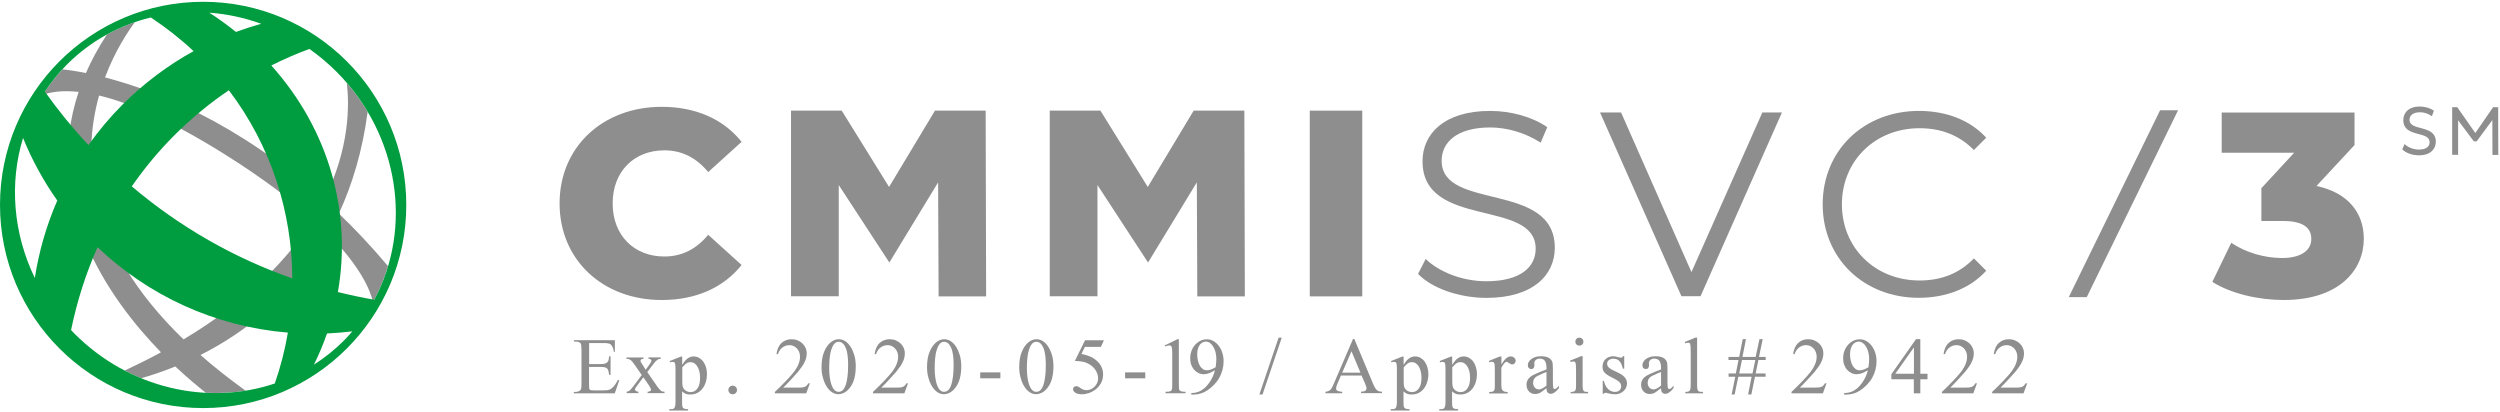 <svg xmlns="http://www.w3.org/2000/svg" width="358" height="59" viewBox="0 0 358 59" fill="none"><path d="M84.364 49.137V52.136H86.035C86.281 52.136 86.473 52.109 86.624 52.068C86.774 52.027 86.898 51.958 86.98 51.862C87.062 51.767 87.13 51.657 87.158 51.52C87.185 51.383 87.213 51.219 87.226 51.027H87.432V53.67H87.226C87.199 53.451 87.171 53.273 87.13 53.122C87.089 52.972 87.034 52.862 86.952 52.78C86.87 52.698 86.761 52.629 86.61 52.602C86.459 52.561 86.268 52.547 86.021 52.547H84.35V55.054C84.35 55.245 84.35 55.396 84.364 55.505C84.364 55.615 84.391 55.697 84.432 55.766C84.473 55.821 84.528 55.862 84.61 55.875C84.693 55.889 84.816 55.903 84.98 55.903H86.268C86.487 55.903 86.665 55.903 86.815 55.889C86.966 55.875 87.089 55.862 87.199 55.821C87.308 55.793 87.404 55.738 87.487 55.684C87.569 55.629 87.665 55.547 87.76 55.464C87.98 55.245 88.226 54.903 88.473 54.423H88.692L88.034 56.327H82.172V56.122H82.447C82.515 56.122 82.597 56.108 82.666 56.094C82.748 56.081 82.816 56.053 82.885 56.026C82.953 55.999 83.022 55.958 83.076 55.903C83.131 55.848 83.172 55.793 83.2 55.725C83.241 55.601 83.268 55.355 83.268 54.985V50.041C83.268 49.562 83.227 49.26 83.131 49.151C82.994 49 82.775 48.918 82.46 48.918H82.186V48.712H88.048V50.383H87.911C87.856 50.109 87.802 49.89 87.733 49.726C87.665 49.562 87.582 49.438 87.473 49.342C87.363 49.246 87.226 49.192 87.062 49.164C86.898 49.137 86.692 49.123 86.432 49.123H84.364V49.137Z" fill="#8E8E8E"></path><path d="M89.719 51.19H92.143V51.395C91.993 51.395 91.883 51.423 91.814 51.464C91.76 51.519 91.719 51.587 91.719 51.669C91.719 51.752 91.746 51.834 91.814 51.929C91.883 52.025 91.979 52.162 92.102 52.368L92.458 52.957L92.883 52.368C93.157 51.998 93.28 51.765 93.28 51.669C93.28 51.587 93.252 51.519 93.184 51.464C93.129 51.409 93.02 51.382 92.869 51.382V51.176H94.608V51.382C94.499 51.382 94.403 51.409 94.307 51.437C94.225 51.464 94.129 51.519 94.047 51.601C93.951 51.669 93.855 51.765 93.759 51.888C93.65 52.012 93.526 52.162 93.389 52.354L92.691 53.285L93.965 55.121C94.129 55.353 94.252 55.532 94.362 55.655C94.472 55.778 94.554 55.874 94.636 55.942C94.718 56.011 94.787 56.052 94.869 56.066C94.951 56.079 95.047 56.093 95.156 56.093V56.298H92.732V56.093C92.869 56.093 92.992 56.066 93.088 56.011C93.184 55.956 93.239 55.874 93.239 55.778C93.225 55.682 93.102 55.477 92.883 55.121L92.129 54.025L91.308 55.121C91.184 55.299 91.089 55.436 91.02 55.532C90.965 55.627 90.924 55.696 90.924 55.723C90.924 55.819 90.965 55.901 91.047 55.97C91.13 56.038 91.253 56.079 91.417 56.093V56.298H89.746V56.093C89.829 56.079 89.897 56.066 89.966 56.038C90.034 56.011 90.103 55.97 90.185 55.901C90.267 55.833 90.349 55.737 90.459 55.614C90.555 55.49 90.678 55.326 90.828 55.134L91.897 53.71L90.924 52.299C90.774 52.094 90.65 51.929 90.555 51.806C90.459 51.683 90.363 51.601 90.267 51.532C90.171 51.478 90.089 51.437 90.007 51.409C89.924 51.395 89.815 51.382 89.705 51.382V51.19H89.719Z" fill="#8E8E8E"></path><path d="M95.909 51.699L97.484 51.069H97.69V52.26C97.964 51.809 98.224 51.493 98.484 51.315C98.745 51.137 99.032 51.041 99.32 51.041C99.607 51.041 99.868 51.11 100.114 51.247C100.347 51.384 100.552 51.562 100.717 51.795C100.881 52.028 101.018 52.301 101.1 52.603C101.196 52.904 101.237 53.233 101.237 53.589C101.237 53.986 101.182 54.356 101.073 54.698C100.963 55.054 100.813 55.356 100.607 55.63C100.402 55.904 100.155 56.109 99.868 56.26C99.58 56.41 99.251 56.492 98.895 56.492C98.772 56.492 98.649 56.492 98.553 56.479C98.443 56.465 98.347 56.451 98.251 56.41C98.156 56.383 98.06 56.328 97.978 56.273C97.882 56.218 97.786 56.136 97.676 56.041V57.602C97.676 57.78 97.676 57.931 97.69 58.04C97.704 58.15 97.717 58.232 97.745 58.287C97.772 58.341 97.799 58.396 97.827 58.423C97.868 58.451 97.909 58.478 97.95 58.506C98.06 58.56 98.251 58.588 98.539 58.588V58.793H95.841V58.588H95.978C96.101 58.588 96.211 58.588 96.307 58.574C96.403 58.56 96.485 58.519 96.54 58.451C96.594 58.382 96.649 58.287 96.677 58.15C96.704 58.013 96.731 57.821 96.731 57.574V52.726C96.731 52.534 96.718 52.37 96.704 52.247C96.69 52.123 96.663 52.041 96.635 51.973C96.608 51.904 96.553 51.863 96.498 51.849C96.444 51.836 96.362 51.822 96.279 51.822C96.238 51.822 96.183 51.836 96.129 51.836C96.074 51.849 96.005 51.877 95.937 51.904L95.909 51.699ZM97.704 52.589V54.507C97.704 54.917 97.717 55.191 97.758 55.328C97.786 55.438 97.827 55.547 97.895 55.643C97.964 55.739 98.046 55.821 98.142 55.904C98.238 55.986 98.361 56.041 98.484 56.081C98.621 56.123 98.758 56.15 98.909 56.15C99.128 56.15 99.32 56.095 99.484 55.999C99.648 55.89 99.799 55.753 99.909 55.575C100.032 55.397 100.114 55.178 100.169 54.931C100.224 54.685 100.251 54.411 100.251 54.109C100.251 53.781 100.224 53.493 100.155 53.219C100.087 52.945 100.005 52.712 99.881 52.507C99.758 52.301 99.621 52.151 99.443 52.028C99.279 51.918 99.087 51.863 98.882 51.863C98.799 51.863 98.717 51.863 98.649 51.877C98.58 51.891 98.498 51.918 98.416 51.959C98.334 52 98.238 52.082 98.115 52.178C98.019 52.26 97.868 52.411 97.704 52.589Z" fill="#8E8E8E"></path><path d="M104.921 55.228C105.085 55.228 105.236 55.283 105.359 55.407C105.483 55.53 105.537 55.667 105.537 55.845C105.537 56.023 105.483 56.16 105.359 56.283C105.236 56.406 105.085 56.461 104.921 56.461C104.743 56.461 104.606 56.406 104.483 56.283C104.36 56.16 104.305 56.009 104.305 55.845C104.305 55.667 104.36 55.516 104.483 55.407C104.592 55.297 104.743 55.228 104.921 55.228Z" fill="#8E8E8E"></path><path d="M115.987 54.862L115.453 56.328H110.961V56.122C112.262 54.889 113.193 53.903 113.755 53.178C114.303 52.424 114.563 51.726 114.563 51.082C114.563 50.836 114.522 50.616 114.44 50.411C114.357 50.206 114.248 50.027 114.111 49.891C113.974 49.74 113.81 49.63 113.632 49.548C113.453 49.466 113.262 49.425 113.056 49.425C112.686 49.425 112.344 49.534 112.056 49.754C111.755 49.973 111.536 50.288 111.399 50.712H111.194C111.29 50.014 111.522 49.48 111.906 49.123C112.289 48.767 112.769 48.576 113.358 48.576C113.659 48.576 113.946 48.63 114.22 48.74C114.481 48.85 114.713 49 114.905 49.178C115.097 49.356 115.248 49.575 115.357 49.808C115.467 50.055 115.522 50.301 115.522 50.562C115.522 50.945 115.453 51.301 115.316 51.63C115.179 51.959 115.042 52.219 114.892 52.424C114.755 52.63 114.549 52.904 114.275 53.246C113.768 53.821 113.358 54.259 113.056 54.588C112.755 54.917 112.454 55.218 112.152 55.506H114.138C114.385 55.506 114.604 55.506 114.768 55.492C114.946 55.478 115.083 55.451 115.207 55.41C115.33 55.369 115.426 55.3 115.508 55.218C115.59 55.136 115.672 55.026 115.754 54.889H115.987V54.862Z" fill="#8E8E8E"></path><path d="M117.644 52.575C117.644 51.698 117.767 50.959 118.028 50.342C118.26 49.795 118.562 49.356 118.931 49.041C119.301 48.726 119.698 48.576 120.109 48.576C120.438 48.576 120.753 48.672 121.054 48.863C121.342 49.055 121.602 49.329 121.821 49.685C122.04 50.027 122.218 50.452 122.355 50.918C122.479 51.397 122.547 51.904 122.547 52.452C122.547 53.328 122.424 54.081 122.177 54.698C122.054 54.999 121.903 55.259 121.739 55.478C121.575 55.697 121.397 55.889 121.219 56.026C121.041 56.163 120.849 56.273 120.643 56.341C120.452 56.41 120.26 56.451 120.068 56.451C119.74 56.451 119.425 56.355 119.137 56.163C118.849 55.971 118.589 55.697 118.37 55.341C118.151 54.999 117.973 54.574 117.849 54.109C117.699 53.643 117.644 53.123 117.644 52.575ZM118.74 52.712C118.74 53.178 118.767 53.616 118.822 54.027C118.877 54.438 118.959 54.794 119.068 55.109C119.178 55.424 119.315 55.656 119.479 55.834C119.644 56.013 119.849 56.108 120.082 56.108C120.301 56.108 120.493 56.04 120.657 55.889C120.821 55.739 120.972 55.506 121.082 55.191C121.205 54.876 121.287 54.465 121.356 53.972C121.424 53.479 121.451 52.89 121.451 52.205C121.451 51.712 121.424 51.26 121.369 50.863C121.315 50.452 121.232 50.11 121.109 49.836C121 49.548 120.849 49.329 120.685 49.178C120.52 49.028 120.328 48.946 120.096 48.946C119.849 48.946 119.63 49.041 119.466 49.247C119.288 49.452 119.151 49.726 119.041 50.069C118.931 50.411 118.849 50.822 118.808 51.274C118.767 51.726 118.74 52.205 118.74 52.712Z" fill="#8E8E8E"></path><path d="M130.039 54.862L129.505 56.328H125.012V56.122C126.313 54.889 127.245 53.903 127.806 53.178C128.354 52.424 128.614 51.726 128.614 51.082C128.614 50.836 128.573 50.616 128.491 50.411C128.409 50.206 128.299 50.027 128.162 49.891C128.025 49.74 127.861 49.63 127.683 49.548C127.505 49.466 127.313 49.425 127.108 49.425C126.738 49.425 126.396 49.534 126.108 49.754C125.807 49.973 125.588 50.288 125.451 50.712H125.245C125.341 50.014 125.574 49.48 125.957 49.123C126.341 48.767 126.82 48.576 127.409 48.576C127.71 48.576 127.998 48.63 128.272 48.74C128.532 48.85 128.765 49 128.957 49.178C129.148 49.356 129.299 49.575 129.409 49.808C129.518 50.055 129.573 50.301 129.573 50.562C129.573 50.945 129.505 51.301 129.368 51.63C129.231 51.959 129.094 52.219 128.943 52.424C128.806 52.63 128.601 52.904 128.327 53.246C127.82 53.821 127.409 54.259 127.108 54.588C126.806 54.917 126.505 55.218 126.204 55.506H128.19C128.436 55.506 128.655 55.506 128.82 55.492C128.998 55.478 129.135 55.451 129.258 55.41C129.381 55.369 129.477 55.3 129.559 55.218C129.641 55.136 129.724 55.026 129.806 54.889H130.039V54.862Z" fill="#8E8E8E"></path><path d="M132.75 52.575C132.75 51.698 132.873 50.959 133.134 50.342C133.366 49.795 133.668 49.356 134.038 49.041C134.407 48.726 134.804 48.576 135.215 48.576C135.544 48.576 135.859 48.672 136.16 48.863C136.448 49.055 136.708 49.329 136.927 49.685C137.146 50.027 137.324 50.452 137.461 50.918C137.585 51.397 137.653 51.904 137.653 52.452C137.653 53.328 137.53 54.081 137.283 54.698C137.16 54.999 137.009 55.259 136.845 55.478C136.681 55.697 136.503 55.889 136.325 56.026C136.147 56.163 135.955 56.273 135.749 56.341C135.558 56.41 135.366 56.451 135.174 56.451C134.846 56.451 134.531 56.355 134.243 56.163C133.955 55.971 133.695 55.697 133.476 55.341C133.257 54.999 133.079 54.574 132.956 54.109C132.819 53.643 132.75 53.123 132.75 52.575ZM133.846 52.712C133.846 53.178 133.873 53.616 133.928 54.027C133.983 54.438 134.065 54.794 134.174 55.109C134.284 55.424 134.421 55.656 134.585 55.834C134.75 56.013 134.955 56.108 135.188 56.108C135.407 56.108 135.599 56.04 135.763 55.889C135.928 55.739 136.078 55.506 136.188 55.191C136.311 54.876 136.393 54.465 136.462 53.972C136.53 53.479 136.558 52.89 136.558 52.205C136.558 51.712 136.53 51.26 136.475 50.863C136.421 50.452 136.338 50.11 136.215 49.836C136.092 49.562 135.955 49.329 135.791 49.178C135.626 49.028 135.434 48.946 135.202 48.946C134.955 48.946 134.736 49.041 134.572 49.247C134.394 49.452 134.257 49.726 134.147 50.069C134.038 50.411 133.955 50.822 133.914 51.274C133.873 51.726 133.846 52.205 133.846 52.712Z" fill="#8E8E8E"></path><path d="M140.365 53.326H143.255V54.175H140.365V53.326Z" fill="#8E8E8E"></path><path d="M145.953 52.575C145.953 51.698 146.076 50.959 146.336 50.342C146.569 49.795 146.87 49.356 147.24 49.041C147.61 48.726 148.007 48.576 148.418 48.576C148.747 48.576 149.062 48.672 149.363 48.863C149.65 49.055 149.911 49.329 150.13 49.685C150.349 50.027 150.527 50.452 150.664 50.918C150.787 51.397 150.856 51.904 150.856 52.452C150.856 53.328 150.732 54.081 150.486 54.698C150.363 54.999 150.212 55.259 150.048 55.478C149.883 55.697 149.705 55.889 149.527 56.026C149.349 56.163 149.157 56.273 148.952 56.341C148.76 56.41 148.568 56.451 148.377 56.451C148.048 56.451 147.733 56.355 147.445 56.163C147.158 55.971 146.898 55.697 146.678 55.341C146.459 54.999 146.281 54.574 146.158 54.109C146.021 53.643 145.953 53.123 145.953 52.575ZM147.048 52.712C147.048 53.178 147.076 53.616 147.13 54.027C147.185 54.438 147.267 54.794 147.377 55.109C147.487 55.424 147.623 55.656 147.788 55.834C147.952 56.013 148.158 56.108 148.39 56.108C148.61 56.108 148.801 56.04 148.966 55.889C149.13 55.739 149.281 55.506 149.39 55.191C149.514 54.876 149.596 54.465 149.664 53.972C149.733 53.479 149.76 52.89 149.76 52.205C149.76 51.712 149.733 51.26 149.678 50.863C149.623 50.452 149.541 50.11 149.418 49.836C149.308 49.548 149.157 49.329 148.993 49.178C148.829 49.028 148.637 48.946 148.404 48.946C148.158 48.946 147.938 49.041 147.774 49.247C147.596 49.452 147.459 49.726 147.35 50.069C147.24 50.411 147.158 50.822 147.117 51.274C147.076 51.726 147.048 52.205 147.048 52.712Z" fill="#8E8E8E"></path><path d="M158.087 48.712L157.649 49.671H155.361L154.855 50.698C155.307 50.767 155.718 50.89 156.101 51.054C156.484 51.219 156.813 51.438 157.087 51.684C157.361 51.931 157.58 52.218 157.731 52.547C157.881 52.876 157.964 53.218 157.964 53.602C157.964 54.067 157.868 54.478 157.676 54.834C157.484 55.191 157.238 55.492 156.936 55.725C156.635 55.971 156.306 56.149 155.964 56.273C155.608 56.396 155.279 56.464 154.964 56.464C154.731 56.464 154.526 56.437 154.362 56.396C154.197 56.355 154.06 56.3 153.964 56.218C153.855 56.149 153.786 56.067 153.732 55.985C153.677 55.903 153.663 55.807 153.663 55.711C153.663 55.601 153.704 55.505 153.786 55.423C153.869 55.341 153.978 55.3 154.115 55.3C154.17 55.3 154.211 55.3 154.252 55.314C154.293 55.314 154.334 55.328 154.375 55.355C154.416 55.369 154.471 55.396 154.526 55.437C154.581 55.478 154.663 55.519 154.745 55.588C154.882 55.684 155.033 55.766 155.17 55.807C155.307 55.848 155.457 55.875 155.594 55.875C155.813 55.875 156.019 55.834 156.224 55.738C156.416 55.642 156.594 55.533 156.745 55.368C156.895 55.218 157.019 55.04 157.114 54.834C157.21 54.629 157.251 54.41 157.251 54.163C157.251 53.931 157.21 53.711 157.128 53.492C157.046 53.273 156.936 53.068 156.799 52.876C156.649 52.684 156.484 52.506 156.279 52.355C156.074 52.205 155.841 52.068 155.594 51.958C155.389 51.862 155.142 51.808 154.868 51.767C154.594 51.725 154.279 51.698 153.923 51.684L155.375 48.726H158.087V48.712Z" fill="#8E8E8E"></path><path d="M161.114 53.326H164.003V54.175H161.114V53.326Z" fill="#8E8E8E"></path><path d="M166.783 49.466L168.632 48.562H168.81V54.986C168.81 55.205 168.81 55.383 168.824 55.506C168.824 55.63 168.838 55.725 168.865 55.794C168.892 55.862 168.92 55.903 168.947 55.931C168.975 55.958 169.029 55.986 169.084 56.013C169.194 56.068 169.427 56.109 169.769 56.109V56.314H166.907V56.109C167.085 56.109 167.235 56.095 167.345 56.081C167.454 56.068 167.537 56.04 167.605 56.013C167.66 55.986 167.715 55.958 167.742 55.917C167.769 55.876 167.797 55.835 167.811 55.794C167.852 55.712 167.865 55.438 167.865 54.972V50.863C167.865 50.535 167.852 50.288 167.852 50.096C167.838 49.905 167.811 49.768 167.783 49.686C167.756 49.59 167.701 49.535 167.646 49.508C167.591 49.48 167.523 49.466 167.427 49.466C167.276 49.466 167.085 49.521 166.852 49.617L166.783 49.466Z" fill="#8E8E8E"></path><path d="M170.591 56.491V56.286C170.837 56.286 171.084 56.245 171.303 56.204C171.536 56.149 171.741 56.067 171.96 55.944C172.166 55.82 172.371 55.67 172.577 55.492C172.768 55.3 172.974 55.081 173.166 54.807C173.357 54.533 173.522 54.245 173.659 53.958C173.796 53.656 173.905 53.341 173.974 53.013C173.385 53.396 172.851 53.588 172.385 53.588C172.111 53.588 171.865 53.533 171.632 53.423C171.399 53.314 171.193 53.163 171.015 52.958C170.837 52.766 170.7 52.52 170.591 52.246C170.481 51.972 170.44 51.657 170.44 51.314C170.44 50.944 170.495 50.602 170.618 50.26C170.741 49.917 170.906 49.643 171.125 49.397C171.344 49.15 171.591 48.959 171.878 48.808C172.166 48.657 172.481 48.589 172.81 48.589C173.166 48.589 173.494 48.671 173.782 48.849C174.083 49.027 174.33 49.26 174.549 49.548C174.768 49.835 174.932 50.178 175.042 50.547C175.165 50.931 175.22 51.314 175.22 51.725C175.22 52.561 175.015 53.355 174.604 54.095C174.398 54.464 174.138 54.793 173.85 55.094C173.563 55.396 173.234 55.67 172.864 55.916C172.262 56.313 171.604 56.505 170.892 56.505H170.591V56.491ZM174.083 52.574C174.152 52.081 174.179 51.698 174.179 51.397C174.179 51.04 174.138 50.712 174.056 50.41C173.974 50.109 173.864 49.849 173.727 49.63C173.59 49.411 173.44 49.233 173.262 49.109C173.083 48.986 172.892 48.918 172.686 48.918C172.522 48.918 172.371 48.959 172.221 49.027C172.07 49.109 171.933 49.219 171.823 49.356C171.714 49.507 171.618 49.684 171.55 49.917C171.481 50.136 171.44 50.397 171.44 50.698C171.44 51.027 171.467 51.328 171.536 51.616C171.604 51.903 171.687 52.15 171.81 52.355C171.933 52.561 172.07 52.725 172.248 52.848C172.412 52.971 172.618 53.026 172.823 53.026C172.905 53.026 173.001 53.013 173.111 52.999C173.22 52.971 173.33 52.944 173.44 52.903C173.549 52.862 173.659 52.821 173.768 52.752C173.892 52.711 173.987 52.643 174.083 52.574Z" fill="#8E8E8E"></path><path d="M183.547 48.355L180.794 56.49H180.342L183.095 48.355H183.547Z" fill="#8E8E8E"></path><path d="M194.969 53.779H192.024L191.504 54.971C191.38 55.272 191.326 55.491 191.326 55.628C191.326 55.683 191.339 55.751 191.353 55.792C191.367 55.847 191.408 55.888 191.476 55.929C191.545 55.971 191.627 56.012 191.75 56.039C191.86 56.066 192.01 56.094 192.202 56.107V56.313H189.805V56.107C189.997 56.08 190.148 56.039 190.271 55.984C190.394 55.929 190.49 55.847 190.572 55.751C190.654 55.656 190.737 55.532 190.805 55.368C190.874 55.217 190.956 55.026 191.065 54.793L193.75 48.547H193.941L196.585 54.861C196.694 55.121 196.79 55.34 196.886 55.491C196.982 55.656 197.078 55.779 197.174 55.861C197.27 55.957 197.379 56.012 197.489 56.039C197.598 56.066 197.735 56.094 197.9 56.094V56.299H194.9V56.094C195.201 56.08 195.407 56.039 195.516 55.943C195.626 55.861 195.681 55.751 195.681 55.628C195.681 55.464 195.599 55.203 195.448 54.847L194.969 53.779ZM194.818 53.368L193.531 50.3L192.202 53.368H194.818Z" fill="#8E8E8E"></path><path d="M199.214 51.697L200.789 51.067H200.995V52.258C201.269 51.806 201.529 51.492 201.789 51.313C202.049 51.135 202.337 51.04 202.624 51.04C202.912 51.04 203.172 51.108 203.419 51.245C203.652 51.382 203.857 51.56 204.021 51.793C204.186 52.026 204.323 52.3 204.405 52.601C204.501 52.902 204.542 53.231 204.542 53.587C204.542 53.984 204.487 54.354 204.378 54.696C204.268 55.052 204.117 55.354 203.912 55.628C203.706 55.901 203.46 56.107 203.172 56.258C202.885 56.408 202.556 56.49 202.2 56.49C202.077 56.49 201.953 56.49 201.858 56.477C201.748 56.463 201.652 56.449 201.556 56.408C201.46 56.381 201.364 56.326 201.282 56.271C201.186 56.217 201.091 56.134 200.981 56.038V57.6C200.981 57.778 200.981 57.928 200.995 58.038C201.008 58.148 201.022 58.23 201.049 58.285C201.077 58.339 201.104 58.394 201.132 58.422C201.173 58.449 201.214 58.476 201.255 58.504C201.364 58.559 201.556 58.586 201.844 58.586V58.791H199.146V58.586H199.283C199.406 58.586 199.516 58.586 199.611 58.572C199.707 58.559 199.789 58.517 199.844 58.449C199.899 58.38 199.954 58.285 199.981 58.148C200.009 58.011 200.036 57.819 200.036 57.572V52.724C200.036 52.532 200.022 52.368 200.009 52.245C199.995 52.121 199.968 52.039 199.94 51.971C199.913 51.902 199.858 51.861 199.803 51.848C199.748 51.834 199.666 51.82 199.584 51.82C199.543 51.82 199.488 51.834 199.433 51.834C199.379 51.848 199.31 51.875 199.242 51.902L199.214 51.697ZM201.008 52.587V54.505C201.008 54.916 201.022 55.189 201.063 55.326C201.091 55.436 201.132 55.545 201.2 55.641C201.269 55.737 201.351 55.819 201.447 55.901C201.543 55.984 201.666 56.038 201.789 56.08C201.926 56.121 202.063 56.148 202.214 56.148C202.433 56.148 202.624 56.093 202.789 55.997C202.953 55.888 203.104 55.751 203.213 55.573C203.337 55.395 203.419 55.176 203.474 54.929C203.528 54.683 203.556 54.409 203.556 54.107C203.556 53.779 203.528 53.491 203.46 53.217C203.391 52.943 203.309 52.71 203.186 52.505C203.063 52.3 202.926 52.149 202.748 52.026C202.583 51.916 202.392 51.861 202.186 51.861C202.104 51.861 202.022 51.861 201.953 51.875C201.885 51.889 201.803 51.916 201.721 51.957C201.638 51.998 201.543 52.08 201.419 52.176C201.323 52.258 201.186 52.409 201.008 52.587Z" fill="#8E8E8E"></path><path d="M206.172 51.697L207.747 51.067H207.952V52.258C208.226 51.806 208.486 51.492 208.746 51.313C209.007 51.135 209.294 51.04 209.582 51.04C209.87 51.04 210.13 51.108 210.376 51.245C210.609 51.382 210.815 51.56 210.979 51.793C211.143 52.026 211.28 52.3 211.362 52.601C211.458 52.902 211.499 53.231 211.499 53.587C211.499 53.984 211.445 54.354 211.335 54.696C211.225 55.052 211.075 55.354 210.869 55.628C210.664 55.901 210.417 56.107 210.13 56.258C209.842 56.408 209.513 56.49 209.157 56.49C209.034 56.49 208.911 56.49 208.815 56.477C208.705 56.463 208.61 56.449 208.514 56.408C208.418 56.381 208.322 56.326 208.24 56.271C208.144 56.217 208.048 56.134 207.938 56.038V57.6C207.938 57.778 207.938 57.928 207.952 58.038C207.966 58.148 207.98 58.23 208.007 58.285C208.034 58.339 208.062 58.394 208.089 58.422C208.13 58.449 208.171 58.476 208.212 58.504C208.322 58.559 208.514 58.586 208.801 58.586V58.791H206.103V58.586H206.24C206.363 58.586 206.473 58.586 206.569 58.572C206.665 58.559 206.747 58.517 206.802 58.449C206.856 58.38 206.911 58.285 206.939 58.148C206.966 58.011 206.993 57.819 206.993 57.572V52.724C206.993 52.532 206.98 52.368 206.966 52.245C206.952 52.121 206.925 52.039 206.898 51.971C206.87 51.902 206.815 51.861 206.761 51.848C206.706 51.834 206.624 51.82 206.541 51.82C206.5 51.82 206.446 51.834 206.391 51.834C206.336 51.848 206.268 51.875 206.199 51.902L206.172 51.697ZM207.966 52.587V54.505C207.966 54.916 207.98 55.189 208.021 55.326C208.048 55.436 208.089 55.545 208.158 55.641C208.226 55.737 208.308 55.819 208.404 55.901C208.5 55.984 208.623 56.038 208.746 56.08C208.883 56.121 209.02 56.148 209.171 56.148C209.39 56.148 209.582 56.093 209.746 55.997C209.911 55.888 210.061 55.751 210.171 55.573C210.294 55.395 210.376 55.176 210.431 54.929C210.486 54.683 210.513 54.409 210.513 54.107C210.513 53.779 210.486 53.491 210.417 53.217C210.349 52.943 210.267 52.71 210.143 52.505C210.02 52.3 209.883 52.149 209.705 52.026C209.541 51.916 209.349 51.861 209.144 51.861C209.061 51.861 208.979 51.861 208.911 51.875C208.842 51.889 208.76 51.916 208.678 51.957C208.596 51.998 208.5 52.08 208.377 52.176C208.281 52.258 208.144 52.409 207.966 52.587Z" fill="#8E8E8E"></path><path d="M215.005 51.04V52.19C215.444 51.423 215.882 51.04 216.334 51.04C216.43 51.04 216.525 51.053 216.621 51.094C216.704 51.122 216.786 51.176 216.84 51.231C216.909 51.286 216.95 51.355 216.991 51.437C217.032 51.505 217.046 51.587 217.046 51.67C217.046 51.82 216.991 51.944 216.895 52.039C216.799 52.135 216.676 52.19 216.553 52.19C216.498 52.19 216.416 52.176 216.334 52.135C216.252 52.094 216.169 52.053 216.101 51.998C216.032 51.944 215.95 51.902 215.895 51.861C215.827 51.82 215.786 51.806 215.745 51.806C215.649 51.806 215.526 51.889 215.389 52.053C215.252 52.217 215.129 52.423 214.992 52.669V55.135C214.992 55.285 215.005 55.422 215.019 55.545C215.033 55.669 215.074 55.778 215.142 55.861C215.197 55.943 215.293 56.011 215.416 56.066C215.539 56.107 215.69 56.134 215.895 56.134V56.34H213.252V56.134C213.417 56.134 213.554 56.121 213.663 56.107C213.773 56.08 213.855 56.038 213.91 55.97C213.964 55.901 214.019 55.806 214.033 55.682C214.06 55.559 214.06 55.395 214.06 55.189V53.203C214.06 52.902 214.06 52.669 214.047 52.491C214.033 52.313 214.033 52.204 214.019 52.135C213.964 51.916 213.841 51.806 213.649 51.806C213.595 51.806 213.526 51.82 213.471 51.82C213.417 51.834 213.334 51.861 213.266 51.889L213.211 51.683L214.759 51.053H215.005V51.04Z" fill="#8E8E8E"></path><path d="M221.456 55.586C221.182 55.791 220.976 55.942 220.812 56.066C220.648 56.189 220.538 56.257 220.47 56.285C220.264 56.38 220.045 56.422 219.826 56.422C219.648 56.422 219.484 56.394 219.333 56.326C219.182 56.257 219.059 56.175 218.949 56.052C218.84 55.942 218.758 55.805 218.689 55.641C218.634 55.477 218.593 55.298 218.593 55.093C218.593 54.86 218.634 54.655 218.73 54.463C218.826 54.285 218.963 54.107 219.155 53.956C219.347 53.806 219.593 53.669 219.908 53.532C220.388 53.313 220.908 53.093 221.456 52.902V52.696C221.456 52.436 221.442 52.231 221.387 52.053C221.346 51.875 221.278 51.738 221.196 51.642C221.113 51.532 221.018 51.464 220.894 51.423C220.771 51.382 220.648 51.354 220.497 51.354C220.251 51.354 220.073 51.423 219.922 51.546C219.785 51.669 219.716 51.82 219.716 51.984L219.73 52.313C219.73 52.491 219.689 52.614 219.607 52.71C219.525 52.806 219.401 52.847 219.264 52.847C219.127 52.847 219.004 52.792 218.922 52.696C218.826 52.6 218.785 52.464 218.785 52.299C218.785 52.148 218.826 51.984 218.908 51.834C218.991 51.683 219.114 51.546 219.278 51.423C219.443 51.299 219.634 51.203 219.867 51.121C220.1 51.053 220.36 51.012 220.661 51.012C221.059 51.012 221.387 51.066 221.675 51.19C221.949 51.313 222.154 51.505 222.278 51.792C222.346 51.957 222.373 52.285 222.373 52.779V54.518C222.373 54.819 222.373 55.038 222.387 55.203C222.401 55.367 222.414 55.477 222.428 55.545C222.456 55.614 222.483 55.655 222.51 55.668C222.538 55.682 222.579 55.696 222.634 55.696C222.675 55.696 222.716 55.696 222.743 55.682C222.771 55.668 222.812 55.655 222.866 55.614C222.908 55.586 222.962 55.531 223.017 55.477C223.072 55.422 223.154 55.34 223.25 55.244V55.559C222.825 56.12 222.428 56.394 222.058 56.394C221.88 56.394 221.73 56.326 221.62 56.202C221.511 56.106 221.456 55.901 221.456 55.586ZM221.456 55.216V53.258C221.059 53.408 220.62 53.614 220.114 53.86C219.936 53.956 219.785 54.093 219.689 54.258C219.579 54.436 219.538 54.627 219.538 54.833C219.538 54.97 219.566 55.093 219.607 55.203C219.648 55.312 219.716 55.422 219.785 55.504C219.853 55.586 219.949 55.655 220.045 55.696C220.141 55.737 220.251 55.764 220.346 55.764C220.62 55.778 220.99 55.6 221.456 55.216Z" fill="#8E8E8E"></path><path d="M226.633 51.039V55.162C226.633 55.408 226.646 55.6 226.674 55.723C226.701 55.86 226.742 55.942 226.811 56.011C226.879 56.066 226.961 56.107 227.057 56.107C227.153 56.12 227.276 56.12 227.413 56.12V56.326H224.921V56.12C225.099 56.12 225.236 56.107 225.332 56.079C225.441 56.052 225.51 56.011 225.564 55.929C225.619 55.86 225.66 55.751 225.674 55.627C225.688 55.504 225.688 55.34 225.688 55.148V53.176C225.688 52.847 225.688 52.601 225.674 52.409C225.66 52.217 225.647 52.08 225.619 51.984C225.592 51.889 225.551 51.834 225.496 51.806C225.441 51.779 225.373 51.765 225.291 51.765C225.236 51.765 225.181 51.779 225.126 51.779C225.071 51.793 225.003 51.82 224.921 51.847L224.839 51.642L226.386 51.012H226.633V51.039ZM226.167 48.355C226.331 48.355 226.468 48.41 226.578 48.519C226.688 48.629 226.742 48.766 226.742 48.93C226.742 49.081 226.688 49.218 226.578 49.327C226.468 49.437 226.331 49.492 226.167 49.492C226.003 49.492 225.866 49.437 225.756 49.327C225.647 49.218 225.592 49.081 225.592 48.93C225.592 48.766 225.647 48.629 225.756 48.519C225.866 48.41 226.003 48.355 226.167 48.355Z" fill="#8E8E8E"></path><path d="M232.59 51.04V52.793H232.398C232.33 52.519 232.248 52.286 232.166 52.108C232.07 51.93 231.974 51.779 231.864 51.67C231.755 51.56 231.632 51.492 231.481 51.437C231.344 51.396 231.18 51.368 231.015 51.368C230.878 51.368 230.755 51.382 230.659 51.423C230.55 51.464 230.467 51.519 230.385 51.574C230.303 51.629 230.248 51.711 230.207 51.779C230.166 51.861 230.139 51.944 230.139 52.026C230.139 52.135 230.152 52.231 230.18 52.313C230.207 52.409 230.248 52.491 230.317 52.56C230.385 52.642 230.481 52.711 230.591 52.793C230.7 52.875 230.851 52.957 231.029 53.039L231.851 53.436C232.604 53.806 232.987 54.299 232.987 54.902C232.987 55.135 232.933 55.354 232.837 55.545C232.741 55.737 232.604 55.902 232.453 56.039C232.289 56.175 232.111 56.271 231.905 56.354C231.7 56.436 231.495 56.463 231.275 56.463C231.111 56.463 230.947 56.45 230.769 56.422C230.591 56.395 230.399 56.354 230.193 56.299C230.139 56.285 230.07 56.271 230.029 56.258C229.988 56.244 229.933 56.244 229.892 56.244C229.81 56.244 229.741 56.285 229.687 56.381H229.509V54.546H229.687C229.741 54.806 229.81 55.039 229.92 55.23C230.029 55.422 230.152 55.587 230.289 55.724C230.426 55.861 230.577 55.956 230.755 56.025C230.919 56.093 231.097 56.121 231.275 56.121C231.399 56.121 231.522 56.107 231.632 56.066C231.741 56.025 231.823 55.97 231.905 55.902C231.988 55.833 232.042 55.751 232.083 55.655C232.125 55.559 232.152 55.463 232.152 55.354C232.152 55.23 232.138 55.107 232.097 55.011C232.056 54.902 231.988 54.806 231.892 54.71C231.796 54.614 231.659 54.505 231.481 54.409C231.303 54.299 231.084 54.176 230.796 54.039C230.522 53.902 230.303 53.779 230.125 53.656C229.961 53.532 229.824 53.423 229.728 53.299C229.632 53.176 229.563 53.053 229.536 52.93C229.509 52.806 229.481 52.656 229.481 52.491C229.481 52.286 229.522 52.081 229.591 51.903C229.659 51.724 229.769 51.56 229.906 51.437C230.043 51.3 230.207 51.204 230.399 51.122C230.591 51.053 230.796 51.012 231.029 51.012C231.097 51.012 231.193 51.026 231.303 51.04C231.412 51.067 231.522 51.081 231.645 51.122C231.755 51.149 231.864 51.177 231.96 51.19C232.056 51.218 232.125 51.218 232.152 51.218C232.207 51.218 232.262 51.204 232.289 51.177C232.316 51.149 232.357 51.094 232.398 50.998H232.59V51.04Z" fill="#8E8E8E"></path><path d="M237.863 55.586C237.589 55.791 237.384 55.942 237.219 56.066C237.055 56.189 236.945 56.257 236.877 56.285C236.671 56.38 236.452 56.422 236.233 56.422C236.055 56.422 235.891 56.394 235.74 56.326C235.589 56.257 235.466 56.175 235.357 56.052C235.247 55.942 235.165 55.805 235.096 55.641C235.042 55.477 235.001 55.298 235.001 55.093C235.001 54.86 235.042 54.655 235.137 54.463C235.233 54.285 235.37 54.107 235.562 53.956C235.754 53.806 236 53.669 236.315 53.532C236.795 53.313 237.315 53.093 237.863 52.902V52.696C237.863 52.436 237.849 52.231 237.794 52.053C237.753 51.875 237.685 51.738 237.603 51.642C237.521 51.532 237.425 51.464 237.301 51.423C237.178 51.382 237.055 51.354 236.904 51.354C236.658 51.354 236.48 51.423 236.329 51.546C236.192 51.669 236.124 51.82 236.124 51.984L236.137 52.313C236.137 52.491 236.096 52.614 236.014 52.71C235.932 52.806 235.809 52.847 235.672 52.847C235.535 52.847 235.411 52.792 235.329 52.696C235.233 52.6 235.192 52.464 235.192 52.299C235.192 52.148 235.233 51.984 235.316 51.834C235.398 51.683 235.521 51.546 235.685 51.423C235.85 51.299 236.041 51.203 236.274 51.121C236.507 51.053 236.767 51.012 237.069 51.012C237.466 51.012 237.794 51.066 238.082 51.19C238.356 51.313 238.561 51.505 238.685 51.792C238.753 51.957 238.781 52.285 238.781 52.779V54.518C238.781 54.819 238.781 55.038 238.794 55.203C238.808 55.367 238.822 55.477 238.835 55.545C238.863 55.614 238.89 55.655 238.918 55.668C238.945 55.682 238.986 55.696 239.041 55.696C239.082 55.696 239.123 55.696 239.15 55.682C239.178 55.668 239.219 55.655 239.274 55.614C239.315 55.586 239.369 55.531 239.424 55.477C239.479 55.422 239.561 55.34 239.657 55.244V55.559C239.233 56.12 238.835 56.394 238.466 56.394C238.288 56.394 238.137 56.326 238.027 56.202C237.918 56.106 237.863 55.901 237.863 55.586ZM237.863 55.216V53.258C237.466 53.408 237.027 53.614 236.521 53.86C236.343 53.956 236.192 54.093 236.096 54.258C235.987 54.436 235.946 54.627 235.946 54.833C235.946 54.97 235.973 55.093 236.014 55.203C236.055 55.312 236.124 55.422 236.192 55.504C236.261 55.586 236.356 55.655 236.452 55.696C236.548 55.737 236.658 55.764 236.754 55.764C237.027 55.778 237.397 55.6 237.863 55.216Z" fill="#8E8E8E"></path><path d="M243.026 48.354V55.161C243.026 55.394 243.04 55.572 243.067 55.709C243.095 55.832 243.136 55.928 243.204 55.996C243.273 56.065 243.355 56.092 243.464 56.106C243.574 56.12 243.711 56.12 243.862 56.12V56.325H241.342V56.12C241.506 56.12 241.643 56.106 241.739 56.078C241.835 56.051 241.917 56.01 241.972 55.928C242.026 55.859 242.054 55.75 242.081 55.627C242.095 55.503 242.109 55.339 242.109 55.147V50.491C242.109 50.135 242.095 49.861 242.095 49.669C242.081 49.477 242.054 49.34 242.026 49.244C241.999 49.148 241.958 49.107 241.903 49.094C241.848 49.08 241.794 49.08 241.725 49.08C241.616 49.08 241.492 49.107 241.355 49.176L241.259 48.97L242.793 48.34H243.026V48.354Z" fill="#8E8E8E"></path><path d="M247.97 56.492L248.491 53.945H247.532V53.479H248.573L248.956 51.548H247.518V51.11H249.052L249.559 48.562H250.025L249.518 51.11H251.408L251.956 48.562H252.421L251.887 51.11H252.846V51.548H251.805L251.408 53.479H252.832V53.945H251.312L250.792 56.492H250.326L250.833 53.945H248.929L248.395 56.492H247.97ZM249.052 53.479H250.956L251.367 51.548H249.449L249.052 53.479Z" fill="#8E8E8E"></path><path d="M261.57 54.862L261.036 56.328H256.544V56.122C257.845 54.889 258.776 53.903 259.337 53.178C259.885 52.424 260.146 51.726 260.146 51.082C260.146 50.836 260.104 50.616 260.022 50.411C259.94 50.206 259.831 50.027 259.694 49.891C259.557 49.74 259.392 49.63 259.214 49.548C259.036 49.466 258.844 49.425 258.639 49.425C258.269 49.425 257.927 49.534 257.639 49.754C257.338 49.973 257.119 50.288 256.982 50.712H256.776C256.872 50.014 257.105 49.48 257.489 49.123C257.872 48.754 258.351 48.576 258.94 48.576C259.242 48.576 259.529 48.63 259.803 48.74C260.063 48.85 260.296 49 260.488 49.178C260.68 49.356 260.83 49.575 260.94 49.808C261.049 50.055 261.104 50.301 261.104 50.562C261.104 50.945 261.036 51.301 260.899 51.63C260.762 51.959 260.625 52.219 260.474 52.424C260.337 52.63 260.132 52.904 259.858 53.246C259.351 53.821 258.94 54.259 258.639 54.588C258.338 54.917 258.036 55.218 257.735 55.506H259.721C259.967 55.506 260.187 55.506 260.351 55.492C260.529 55.478 260.666 55.451 260.789 55.41C260.912 55.369 261.008 55.3 261.091 55.218C261.173 55.136 261.255 55.026 261.337 54.889H261.57V54.862Z" fill="#8E8E8E"></path><path d="M264.09 56.491V56.286C264.336 56.286 264.583 56.245 264.802 56.204C265.035 56.149 265.24 56.067 265.459 55.944C265.665 55.82 265.87 55.67 266.076 55.492C266.267 55.3 266.473 55.081 266.665 54.807C266.856 54.533 267.021 54.245 267.158 53.958C267.294 53.656 267.404 53.341 267.473 53.013C266.884 53.396 266.35 53.588 265.884 53.588C265.61 53.588 265.363 53.533 265.131 53.423C264.898 53.314 264.692 53.163 264.514 52.958C264.336 52.766 264.199 52.52 264.09 52.246C263.98 51.972 263.939 51.657 263.939 51.314C263.939 50.944 263.994 50.602 264.117 50.26C264.24 49.931 264.405 49.643 264.624 49.397C264.843 49.15 265.089 48.959 265.377 48.808C265.665 48.657 265.98 48.589 266.308 48.589C266.664 48.589 266.993 48.671 267.281 48.849C267.582 49.027 267.829 49.26 268.048 49.548C268.267 49.835 268.431 50.178 268.541 50.547C268.664 50.931 268.719 51.314 268.719 51.725C268.719 52.561 268.513 53.355 268.103 54.095C267.897 54.464 267.637 54.793 267.349 55.094C267.062 55.396 266.733 55.67 266.363 55.916C265.761 56.313 265.103 56.505 264.391 56.505H264.09V56.491ZM267.568 52.574C267.637 52.081 267.664 51.698 267.664 51.397C267.664 51.04 267.623 50.712 267.541 50.41C267.459 50.109 267.349 49.849 267.212 49.63C267.075 49.411 266.925 49.233 266.747 49.109C266.569 48.986 266.377 48.918 266.171 48.918C266.007 48.918 265.856 48.959 265.706 49.027C265.555 49.109 265.418 49.219 265.309 49.356C265.199 49.507 265.103 49.684 265.035 49.917C264.966 50.136 264.925 50.397 264.925 50.698C264.925 51.027 264.953 51.328 265.021 51.616C265.089 51.903 265.172 52.15 265.295 52.355C265.418 52.561 265.555 52.725 265.733 52.848C265.898 52.971 266.103 53.026 266.308 53.026C266.391 53.026 266.486 53.013 266.596 52.999C266.706 52.971 266.815 52.944 266.925 52.903C267.034 52.862 267.144 52.821 267.253 52.752C267.39 52.711 267.486 52.643 267.568 52.574Z" fill="#8E8E8E"></path><path d="M276.018 53.52V54.315H274.991V56.328H274.06V54.315H270.841V53.589L274.375 48.562H274.991V53.52H276.018ZM274.074 53.52V49.74L271.403 53.52H274.074Z" fill="#8E8E8E"></path><path d="M283.113 54.862L282.578 56.328H278.086V56.122C279.387 54.889 280.319 53.903 280.88 53.178C281.428 52.424 281.688 51.726 281.688 51.082C281.688 50.836 281.647 50.616 281.565 50.411C281.483 50.206 281.373 50.027 281.236 49.891C281.099 49.74 280.935 49.63 280.757 49.548C280.579 49.466 280.387 49.425 280.182 49.425C279.812 49.425 279.469 49.534 279.182 49.754C278.881 49.973 278.661 50.288 278.525 50.712H278.319C278.415 50.014 278.648 49.48 279.031 49.123C279.415 48.767 279.894 48.576 280.483 48.576C280.784 48.576 281.072 48.63 281.346 48.74C281.606 48.85 281.839 49 282.031 49.178C282.222 49.356 282.373 49.575 282.483 49.808C282.592 50.055 282.647 50.301 282.647 50.562C282.647 50.945 282.578 51.301 282.441 51.63C282.305 51.959 282.168 52.219 282.017 52.424C281.88 52.63 281.675 52.904 281.401 53.246C280.894 53.821 280.483 54.259 280.182 54.588C279.88 54.917 279.579 55.218 279.278 55.506H281.264C281.51 55.506 281.729 55.506 281.894 55.492C282.072 55.478 282.209 55.451 282.332 55.41C282.455 55.369 282.551 55.3 282.633 55.218C282.715 55.136 282.798 55.026 282.88 54.889H283.113V54.862Z" fill="#8E8E8E"></path><path d="M290.303 54.862L289.769 56.328H285.276V56.122C286.578 54.889 287.509 53.903 288.07 53.178C288.618 52.424 288.878 51.726 288.878 51.082C288.878 50.836 288.837 50.616 288.755 50.411C288.673 50.206 288.563 50.027 288.426 49.891C288.29 49.74 288.125 49.63 287.947 49.548C287.769 49.466 287.577 49.425 287.372 49.425C287.002 49.425 286.66 49.534 286.372 49.754C286.071 49.973 285.852 50.288 285.715 50.712H285.509C285.605 50.014 285.838 49.48 286.222 49.123C286.605 48.767 287.084 48.576 287.673 48.576C287.975 48.576 288.262 48.63 288.536 48.74C288.796 48.85 289.029 49 289.221 49.178C289.413 49.356 289.563 49.575 289.673 49.808C289.782 50.055 289.837 50.301 289.837 50.562C289.837 50.945 289.769 51.301 289.632 51.63C289.495 51.959 289.358 52.219 289.207 52.424C289.07 52.63 288.865 52.904 288.591 53.246C288.084 53.821 287.673 54.259 287.372 54.588C287.071 54.917 286.769 55.218 286.468 55.506H288.454C288.7 55.506 288.92 55.506 289.084 55.492C289.262 55.478 289.399 55.451 289.522 55.41C289.645 55.369 289.741 55.3 289.823 55.218C289.906 55.136 289.988 55.026 290.07 54.889H290.303V54.862Z" fill="#8E8E8E"></path><path d="M48.524 30.579C50.442 26.442 51.907 21.622 52.647 16.006C51.784 14.568 50.784 13.185 49.661 11.87C50.031 14.952 50.113 21.238 46.401 28.606C34.048 17.485 22.187 12.938 15.038 11.089C16.476 7.255 18.339 4.488 19.325 3.16C17.942 3.639 16.599 4.228 15.312 4.94C14.093 6.803 13.093 8.638 12.299 10.46C10.779 10.158 9.628 9.994 8.943 9.925C7.875 11.076 6.944 12.295 6.122 13.582C7.19 13.199 8.82 12.897 11.258 13.158C5.958 29.017 15.49 42.672 23.05 50.451C21.42 51.341 19.681 52.204 17.846 53.067C18.626 53.478 19.407 53.834 20.201 54.163C21.544 53.793 23.214 53.245 25.105 52.478C26.885 54.149 28.419 55.423 29.473 56.245C31.391 56.34 33.294 56.245 35.171 55.943C32.788 54.231 30.637 52.533 28.706 50.835C34.815 47.753 42.005 42.453 47.018 33.523C51.606 38.166 53.003 41.508 53.414 43.233C54.318 41.604 55.043 39.878 55.564 38.111C53.236 35.345 50.88 32.838 48.524 30.579ZM26.282 48.602C12.23 35.016 11.765 22.32 14.189 13.678C18.352 14.678 24.132 17.061 32.076 22.032C37.636 25.511 41.758 28.661 44.813 31.414C41.361 36.988 35.65 42.987 26.282 48.602Z" fill="#8E8E8E"></path><path d="M29.09 0.256C13.025 0.256 0 13.281 0 29.346C0 45.411 13.025 58.436 29.09 58.436C45.155 58.436 58.18 45.411 58.18 29.346C58.18 13.281 45.155 0.256 29.09 0.256ZM37.403 3.406C36.184 3.749 34.979 4.132 33.788 4.571C32.555 3.584 31.295 2.667 29.98 1.818C32.473 1.996 34.979 2.53 37.403 3.406ZM9.614 9.213C13.025 5.803 17.174 3.584 21.598 2.502C23.735 3.913 25.789 5.516 27.72 7.323C24.091 9.323 20.681 11.857 17.599 14.925C15.764 16.76 14.12 18.718 12.669 20.773C10.381 18.335 8.313 15.774 6.423 13.117C7.355 11.733 8.396 10.419 9.614 9.213ZM3.301 19.759C4.602 22.95 6.245 25.95 8.204 28.716C6.642 32.291 5.574 36.016 4.985 39.81C1.89 33.428 1.315 26.237 3.301 19.759ZM7.368 43.864C8.204 45.055 9.135 46.192 10.176 47.274C9.135 46.192 8.204 45.041 7.368 43.864ZM39.348 54.916C29.816 58.121 18.572 55.697 10.655 47.767C10.491 47.603 10.34 47.425 10.176 47.26C11.025 43.165 12.285 39.18 13.97 35.4C21.187 42.275 30.692 46.767 41.224 47.63C40.8 50.109 40.183 52.533 39.348 54.916ZM18.873 26.689C20.667 24.101 22.708 21.635 24.995 19.348C27.419 16.924 30.021 14.788 32.774 12.925C38.8 20.869 41.827 30.36 41.854 39.864C33.637 36.988 25.844 32.592 18.873 26.689ZM49.209 48.808C47.894 50.123 46.456 51.259 44.95 52.218C45.675 50.753 46.305 49.273 46.826 47.753C48.045 47.699 49.25 47.589 50.455 47.452C50.058 47.918 49.647 48.37 49.209 48.808ZM48.387 41.823C50.373 30.565 47.209 18.691 38.855 9.378C40.622 8.488 42.443 7.693 44.306 7.008C45.662 7.967 46.963 9.049 48.168 10.254C57.221 19.307 59.097 32.702 53.592 42.919C51.852 42.617 50.113 42.248 48.387 41.823Z" fill="#009D40"></path><path d="M203.063 39.221L204.158 37.084C206.035 38.92 209.39 40.276 212.842 40.276C217.772 40.276 219.909 38.207 219.909 35.619C219.909 28.401 203.706 32.839 203.706 23.101C203.706 19.225 206.72 15.883 213.403 15.883C216.375 15.883 219.457 16.746 221.566 18.212L220.621 20.43C218.361 18.965 215.731 18.253 213.403 18.253C208.596 18.253 206.446 20.389 206.446 23.032C206.446 30.25 222.648 25.895 222.648 35.482C222.648 39.358 219.566 42.658 212.842 42.658C208.897 42.645 205.021 41.262 203.063 39.221Z" fill="#8E8E8E"></path><path d="M255.174 16.106L243.519 42.416H240.78L229.125 16.106H232.138L242.218 38.964L252.367 16.106H255.174Z" fill="#8E8E8E"></path><path d="M261.008 29.264C261.008 21.553 266.87 15.883 274.8 15.883C278.635 15.883 282.086 17.157 284.428 19.718L282.661 21.485C280.525 19.307 277.881 18.362 274.882 18.362C268.527 18.362 263.761 23.019 263.761 29.264C263.761 35.509 268.541 40.166 274.882 40.166C277.895 40.166 280.525 39.221 282.661 37.002L284.428 38.769C282.1 41.33 278.635 42.645 274.772 42.645C266.87 42.645 261.008 36.975 261.008 29.264Z" fill="#8E8E8E"></path><path d="M80.132 29.13C80.132 21.036 86.323 15.297 94.759 15.297C99.662 15.297 103.607 17.078 106.195 20.31L101.415 24.638C99.745 22.625 97.69 21.529 95.143 21.529C90.774 21.529 87.733 24.569 87.733 29.13C87.733 33.691 90.774 36.731 95.143 36.731C97.69 36.731 99.745 35.636 101.415 33.622L106.195 37.95C103.607 41.182 99.662 42.963 94.759 42.963C86.323 42.963 80.132 37.224 80.132 29.13Z" fill="#8E8E8E"></path><path d="M187.559 15.844H195.078V42.441H187.559V15.844Z" fill="#8E8E8E"></path><path d="M134.408 42.426L134.339 26.114L127.354 37.591L120.109 26.498V42.426H113.275V15.842H120.534L127.313 26.771L133.887 15.842H141.146L141.214 42.44H134.408V42.426Z" fill="#8E8E8E"></path><path d="M171.454 42.426L171.386 26.114L164.401 37.591L157.156 26.498V42.426H150.322V15.842H157.58L164.36 26.771L170.934 15.842H178.192L178.261 42.44H171.454V42.426Z" fill="#8E8E8E"></path><path d="M338.498 34.194C338.498 38.673 334.964 42.959 327.034 42.959C323.391 42.959 319.515 42.056 316.803 40.371L319.515 34.769C321.624 36.194 324.322 36.947 326.801 36.947C329.321 36.947 330.979 35.975 330.979 34.208C330.979 32.633 329.814 31.647 326.952 31.647H323.829V26.949L328.527 21.868H318.146V16.116H337.169V20.772L331.718 26.634C336.169 27.565 338.498 30.428 338.498 34.194Z" fill="#8E8E8E"></path><path d="M344.003 21.39L344.331 20.623C344.797 21.089 345.578 21.418 346.386 21.418C347.454 21.418 347.92 20.965 347.92 20.363C347.92 18.692 344.153 19.747 344.153 17.213C344.153 16.158 344.893 15.254 346.536 15.254C347.262 15.254 348.015 15.473 348.536 15.857L348.248 16.638C347.7 16.254 347.098 16.076 346.55 16.076C345.495 16.076 345.043 16.569 345.043 17.158C345.043 18.829 348.81 17.788 348.81 20.294C348.81 21.335 348.043 22.239 346.413 22.239C345.441 22.253 344.509 21.897 344.003 21.39Z" fill="#8E8E8E"></path><path d="M356.918 22.169L356.904 17.197L354.658 20.238H354.247L352.001 17.224V22.169H351.152V15.348H351.878L354.466 19.046L357.014 15.348H357.74L357.753 22.182H356.918V22.169Z" fill="#8E8E8E"></path><path d="M309.326 15.789H311.901L298.821 42.55H296.246L309.326 15.789Z" fill="#8E8E8E"></path></svg>
